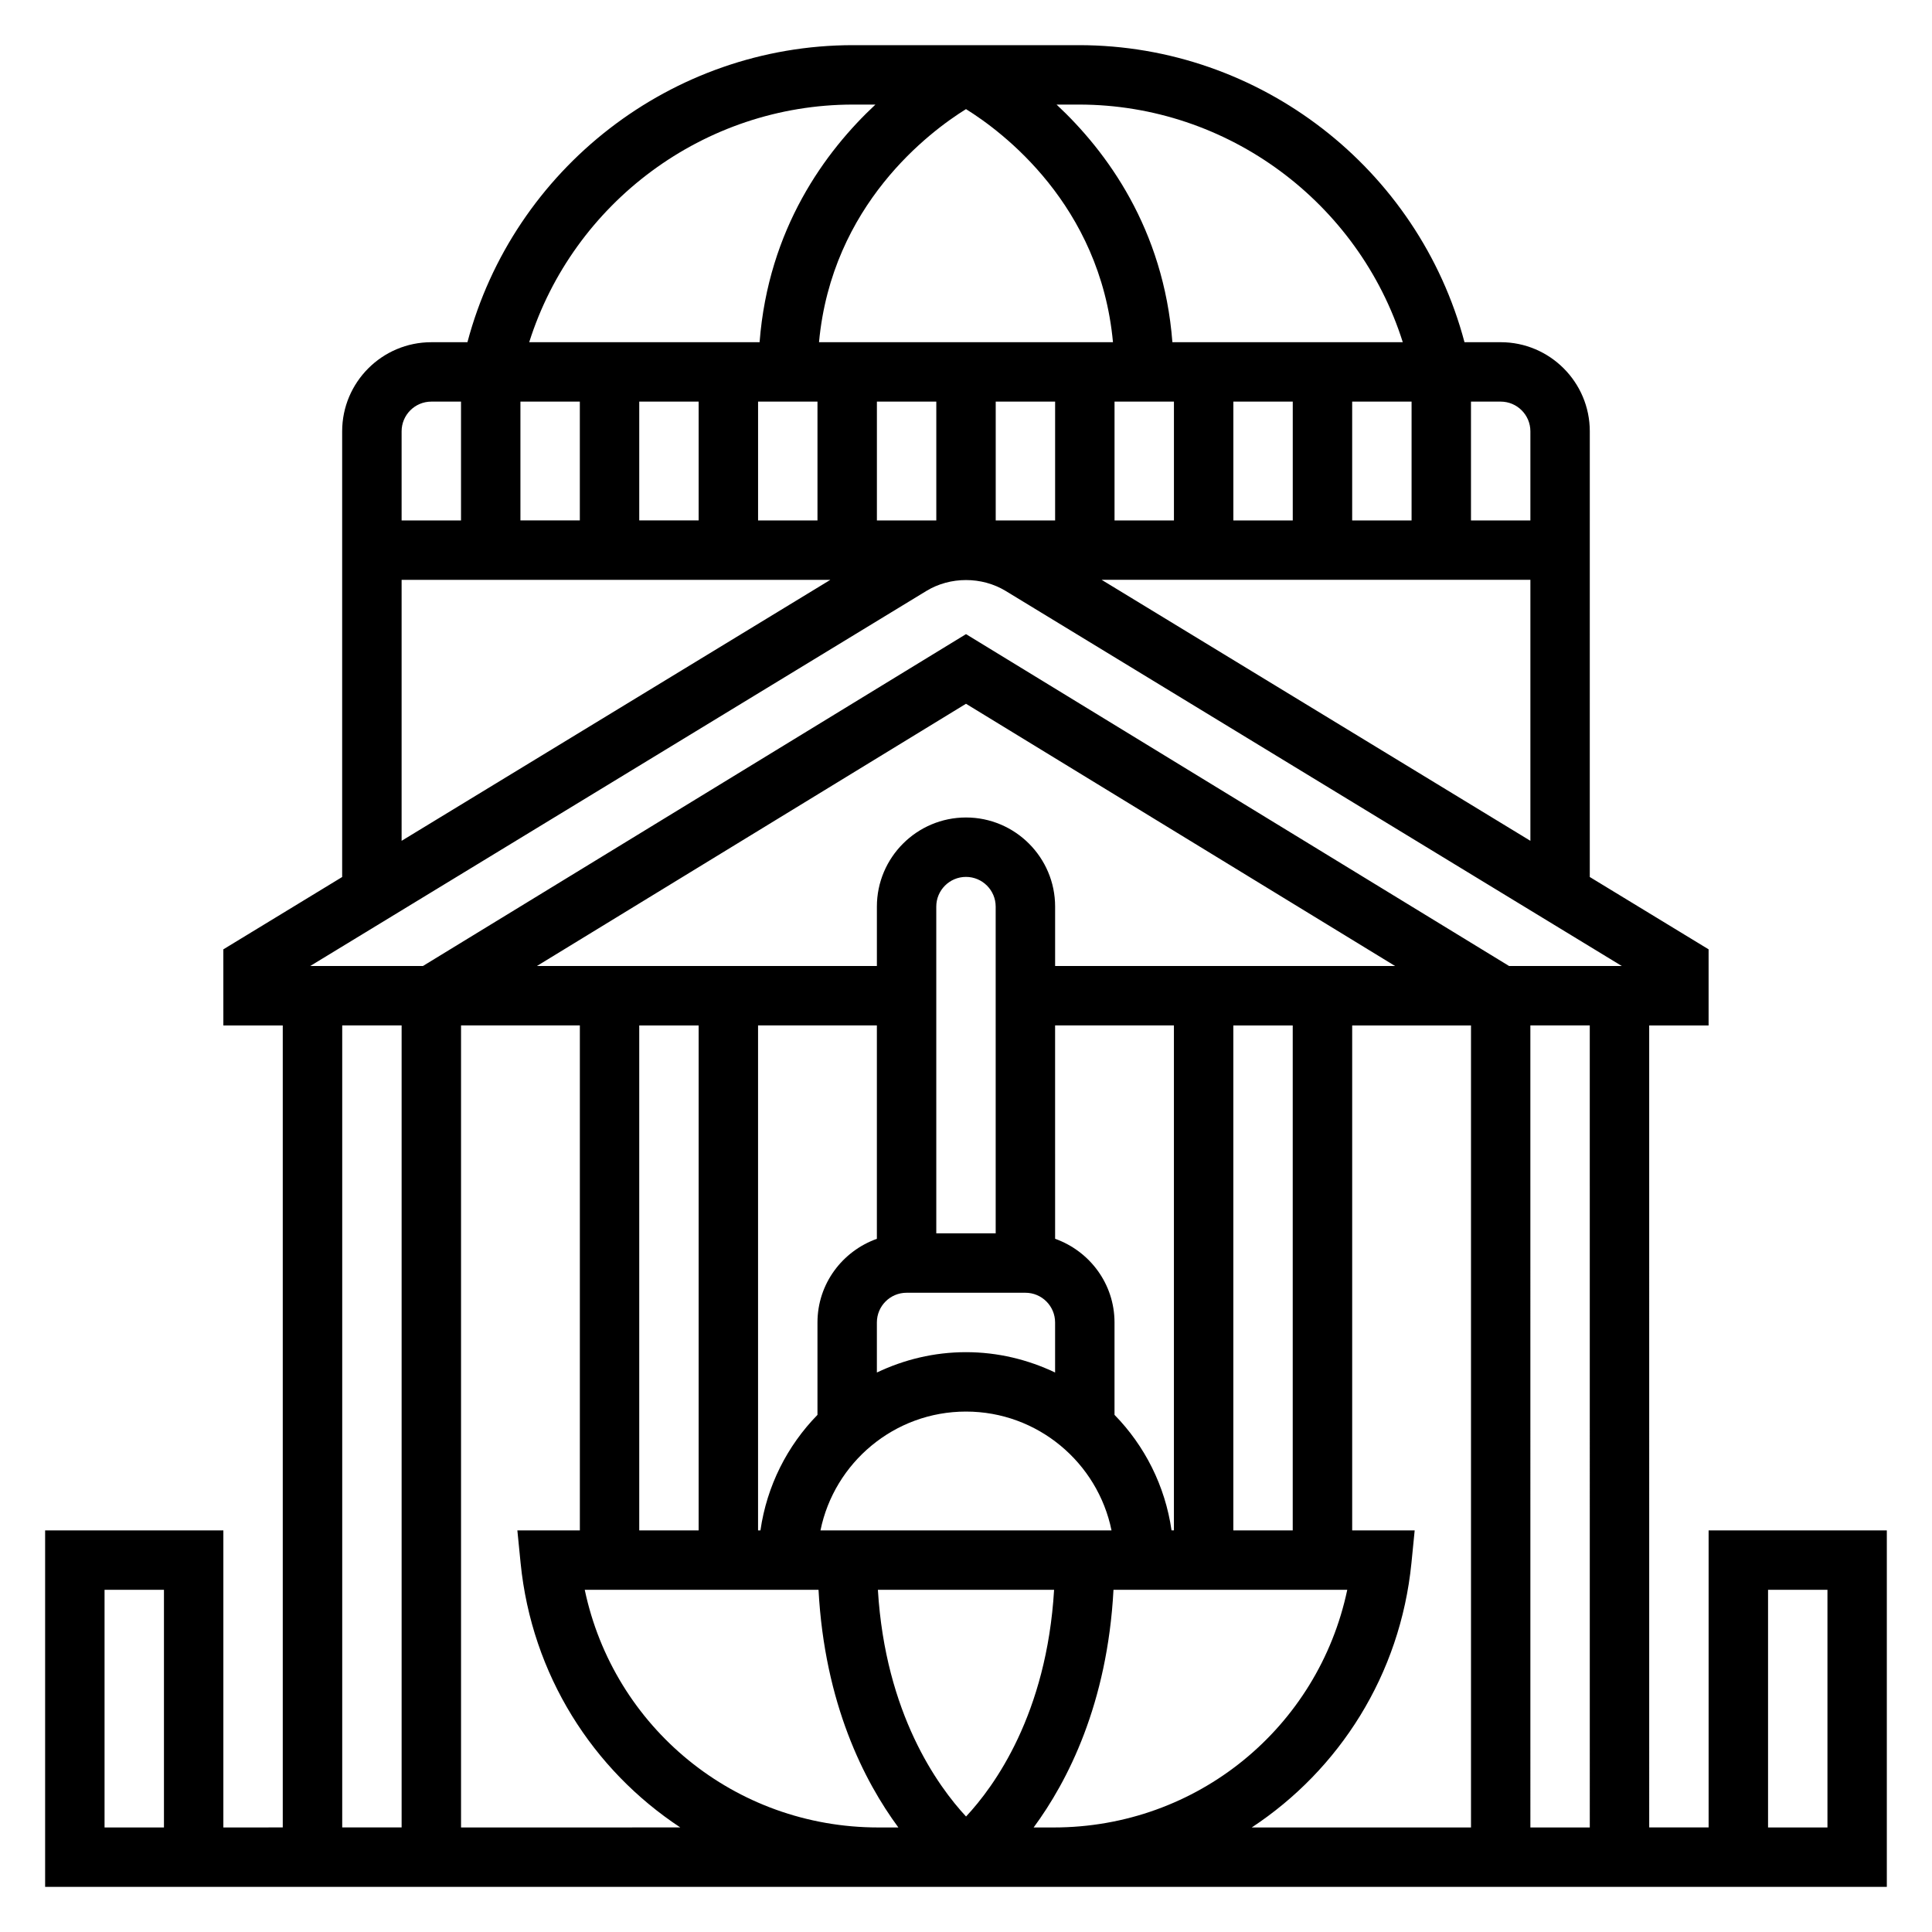 <?xml version="1.0" encoding="UTF-8"?>
<!-- Uploaded to: SVG Repo, www.svgrepo.com, Generator: SVG Repo Mixer Tools -->
<svg fill="#000000" width="800px" height="800px" version="1.1" viewBox="144 144 512 512" xmlns="http://www.w3.org/2000/svg">
 <path d="m596.8 549.57v78.719h-15.742l-0.004-212.54h15.742v-20.168l-31.488-19.168 0.004-118.11c0-13.02-10.598-23.617-23.617-23.617h-9.59c-12.184-45.961-54.117-78.719-102.18-78.719h-59.859c-48.066 0-89.992 32.754-102.19 78.719l-9.582 0.004c-13.02 0-23.617 10.598-23.617 23.617v118.11l-31.488 19.168 0.004 20.164h15.742v212.54l-15.742 0.004v-78.723h-47.234v94.465h488.07v-94.465zm-409.35 78.723h-15.742v-62.977h15.742zm377.86 0h-15.742l-0.004-212.55h15.742zm-94.465-78.723v-133.82h15.742v133.82zm-70.832 75.824c-7.469-8.031-21.387-27.238-23.363-60.078h46.695c-1.961 32.941-15.816 52.055-23.332 60.078zm23.598-209.65h31.488v133.82h-0.629c-1.699-11.824-7.133-22.449-15.113-30.613v-24.492c0-10.25-6.606-18.91-15.742-22.168zm-39.359 70.848h31.488c4.344 0 7.871 3.527 7.871 7.871v13.266c-7.172-3.414-15.16-5.391-23.613-5.391s-16.445 1.977-23.617 5.391v-13.266c0-4.344 3.527-7.871 7.871-7.871zm15.746 31.488c19.004 0 34.906 13.547 38.566 31.488h-77.129c3.656-17.941 19.559-31.488 38.562-31.488zm7.871-47.23h-15.742l-0.004-86.594c0-4.336 3.527-7.871 7.871-7.871s7.871 3.535 7.871 7.871zm-31.488 1.449c-9.141 3.258-15.742 11.918-15.742 22.168v24.488c-7.981 8.164-13.414 18.789-15.113 30.613h-0.633v-133.82h31.488zm-47.234 77.27h-15.742v-133.82h15.742zm141.7-149.57h-47.23v-15.742c0-13.02-10.598-23.617-23.617-23.617s-23.617 10.598-23.617 23.617v15.742h-90.098l113.71-69.496 113.72 69.496zm-34.898-102.34h113.62v69.164zm-154.03-15.746v-31.488h15.742v31.488zm31.488-31.488h15.742v31.488h-15.742zm86.594-77.508c9.586 5.953 35.57 25.316 38.949 61.766h-77.902c3.379-36.449 29.363-55.812 38.953-61.766zm102.34 109v-31.488h15.742v31.488zm-15.746 0h-15.742v-31.488h15.742zm-94.465-31.488v31.488h-15.742v-31.488zm31.488 0v31.488h-15.742v-31.488zm15.746 0h15.742v31.488h-15.742zm-94.465 0h15.742v31.488h-15.742zm204.67 7.871v23.617h-15.742v-31.488h7.871c4.344 0 7.871 3.535 7.871 7.871zm-33.816-23.613h-61.055c-2.32-30.078-17.422-50.594-30.699-62.977h5.926c39.492 0 74.129 25.977 85.828 62.977zm-145.68-62.977h5.926c-13.273 12.383-28.379 32.898-30.699 62.977h-61.055c11.703-37 46.34-62.977 85.828-62.977zm-111.77 78.719h7.871v31.488h-15.742v-23.617c0-4.336 3.527-7.871 7.871-7.871zm-7.871 47.234h113.62l-113.62 69.16zm139.07 2.941c6.32-3.848 14.672-3.848 21.012 0l163.28 99.395h-29.871l-143.92-87.949-143.92 87.949h-29.875zm-154.81 115.14h15.742v212.54h-15.742zm31.488 212.55v-212.55h31.488v133.82h-16.562l0.859 8.66c2.961 29.629 19.137 54.781 42.32 70.062zm32.785-62.977h61.953c1.613 30.195 12.129 50.734 21.16 62.977h-5.297c-38.094 0-70.133-26.523-77.816-62.977zm118.96 62.977c9.027-12.242 19.547-32.777 21.16-62.977h61.953c-7.684 36.457-39.723 62.977-77.816 62.977zm100.12-70.062 0.859-8.66h-16.562v-133.82h31.488v212.54h-58.102c23.18-15.277 39.355-40.43 42.316-70.059zm110.25 70.062h-15.742v-62.977h15.742z"/>
</svg>